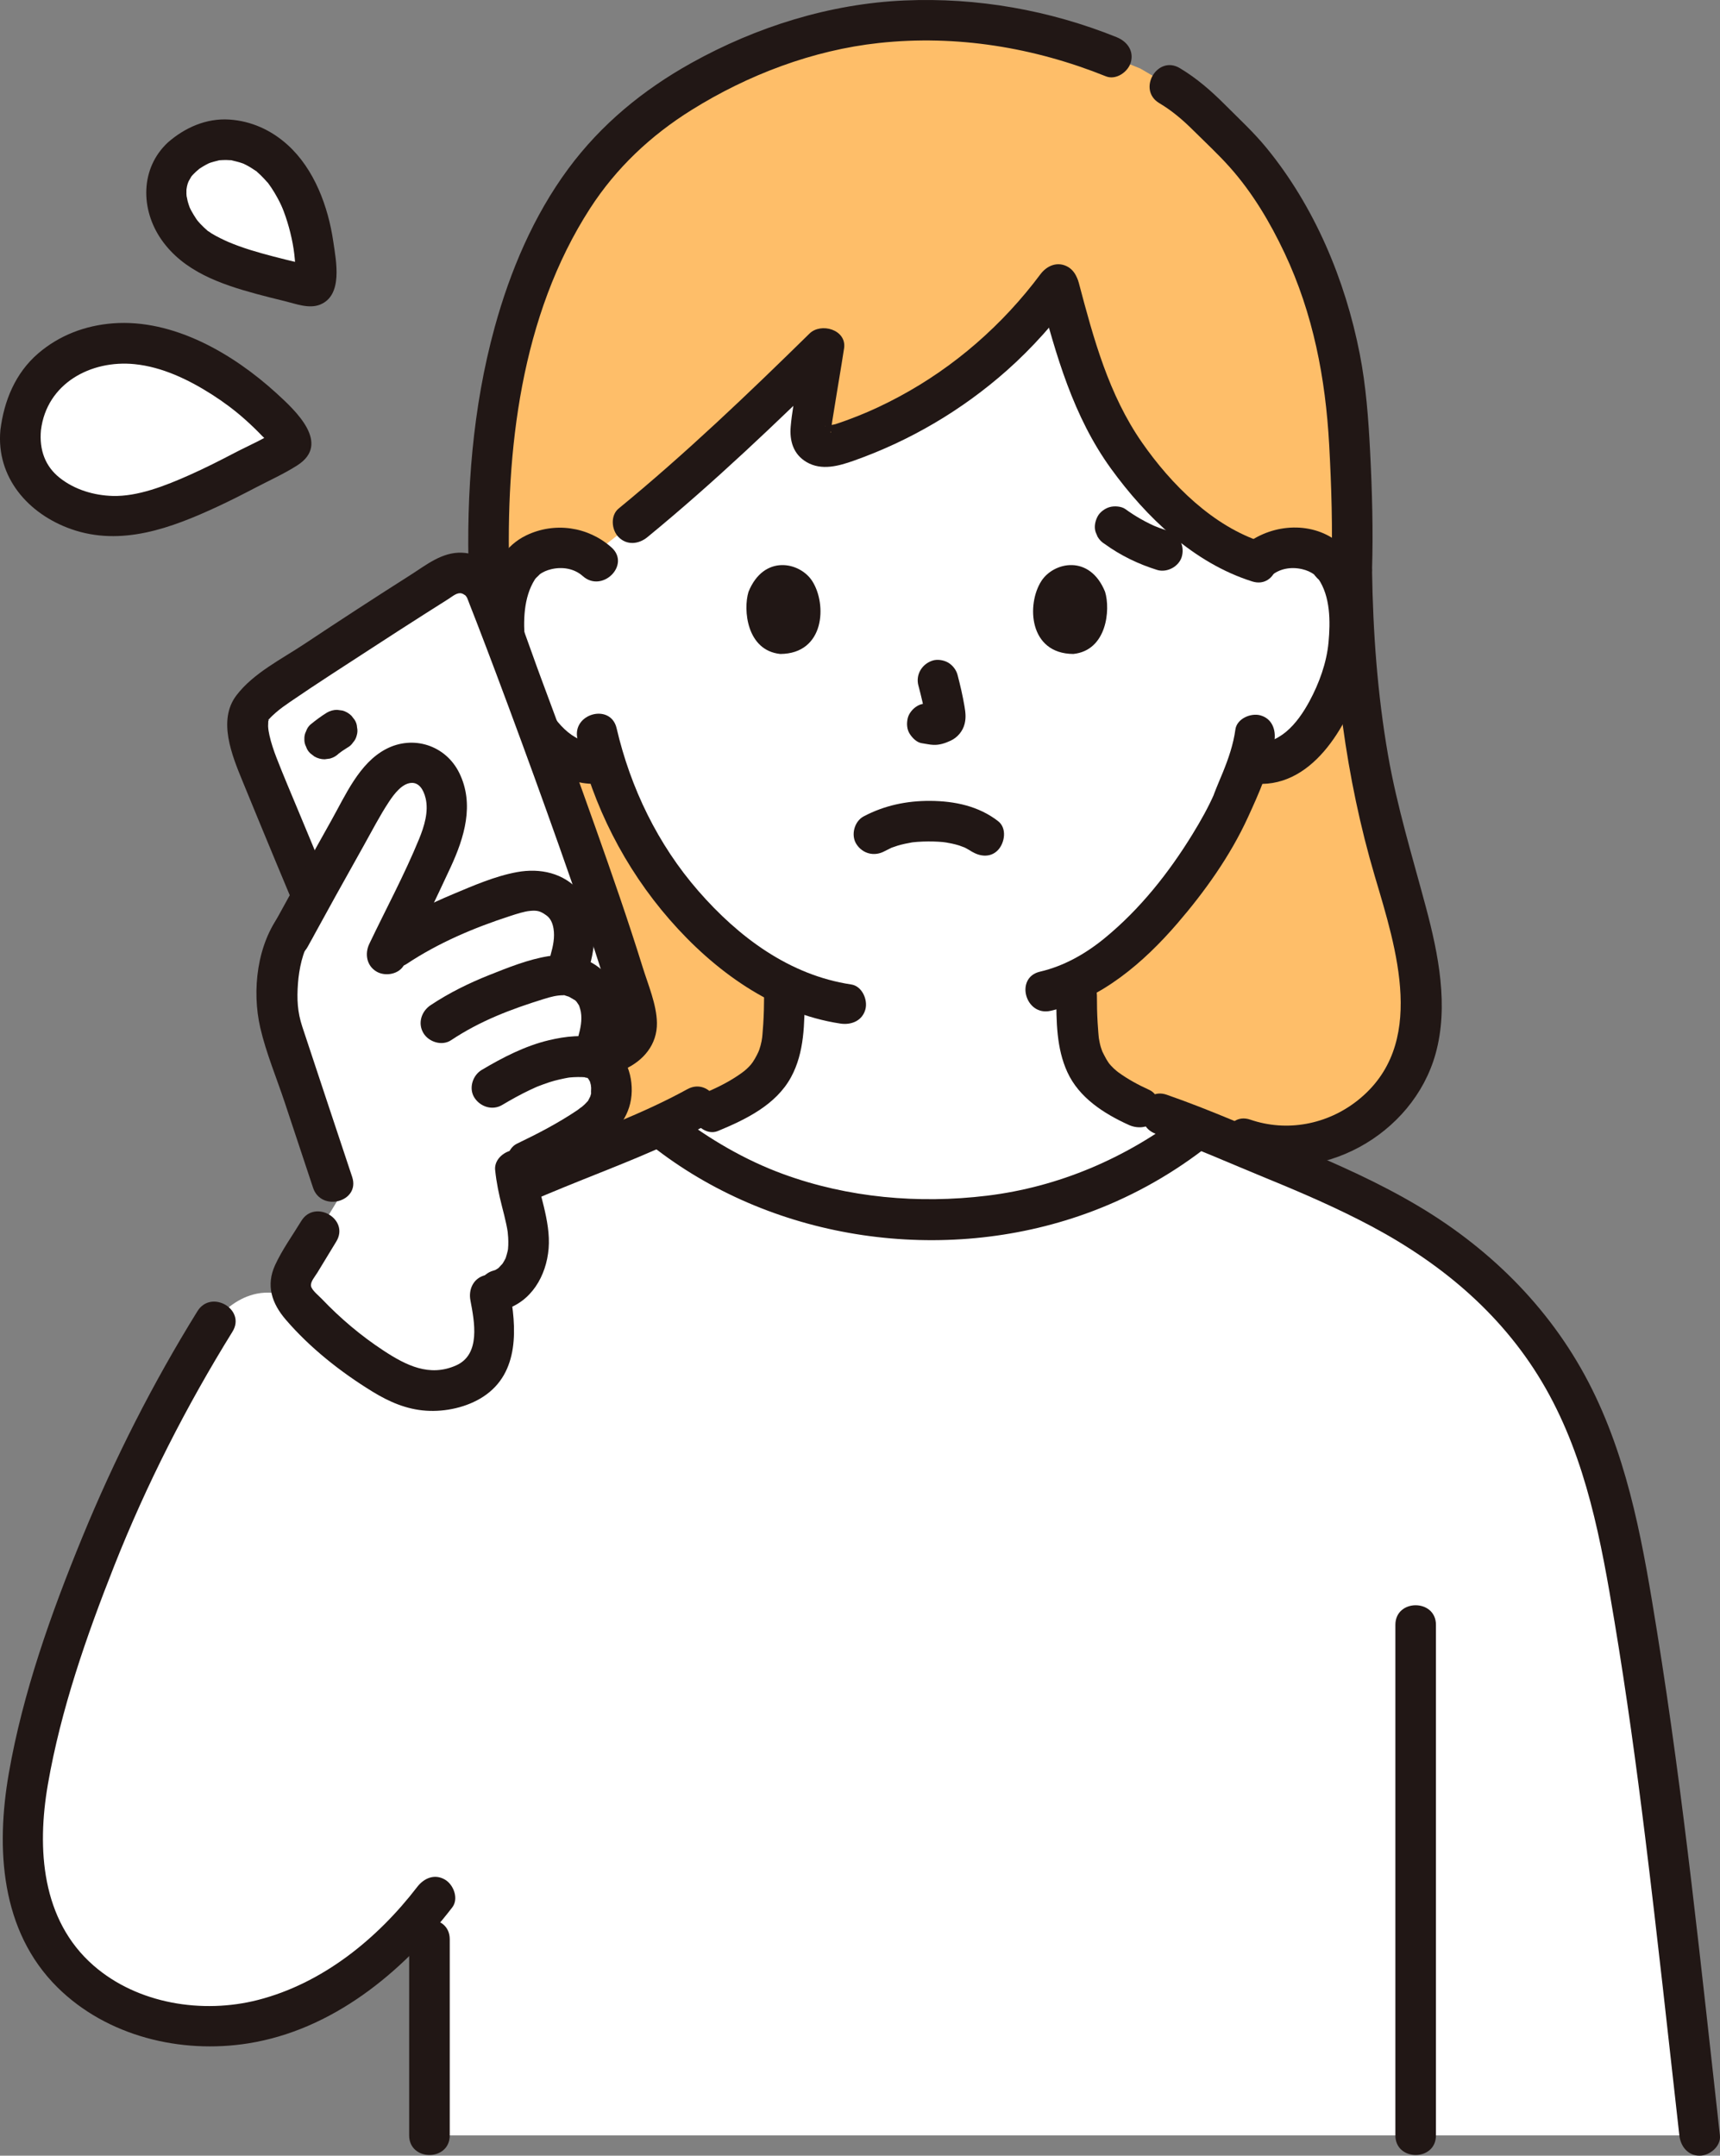 <?xml version="1.0" encoding="UTF-8"?><svg id="b" xmlns="http://www.w3.org/2000/svg" width="203.498" height="255.068" viewBox="0 0 203.498 255.068"><rect x="0" y="0" width="203.498" height="255.068" fill="#808080" stroke="none"/><defs><style>.d{fill:none;}.d,.e,.f,.g{stroke-width:0px;}.e{fill:#fff;}.f{fill:#febe69;}.g{fill:#211715;}</style></defs><g id="c"><path class="e" d="M2.447,50.885c.652-5.979,5.096-9.45,10.085-10.136,5.629-.773,11.398,2.011,15.807,5.274,1.745,1.291,3.358,2.758,4.834,4.349.353.381.492.529.829.924.549.644.7,1.292-.019,1.683-1.052.573-1.947,1.057-3.006,1.619-4.536,2.406-9.497,5.036-14.591,6.203-5.921,1.356-14.794-2.085-13.939-9.915Z"/><path class="e" d="M21.546,18.569c3.027-2.736,6.846-2.492,9.685-.589,3.202,2.147,4.871,6.161,5.634,9.804.302,1.442.459,2.913.489,4.385.007.353.011.49.004.842-.012.574-.228.971-.769.845-.792-.184-1.464-.342-2.254-.535-3.385-.827-7.086-1.731-10.195-3.437-3.614-1.983-6.559-7.73-2.594-11.314Z"/><path class="d" d="M135.607,12.051c-7.21-4.714-15.584-7.671-26.108-7.671-11.039,0-20.412,3.329-27.913,8.907-8.71,6.477-18.573,18.015-19.362,36.689-.189,4.463.38,9.578,1.729,14.767"/><path class="d" d="M155.074,64.743c1.349-5.462,1.919-9.661,1.703-14.767-.665-15.739-7.507-26.408-15.082-33.251"/><path class="e" d="M48.641,146.587c7.131-4.392,15.781-7.789,25.162-11.517,1.658-.708,3.001-1.291,4.204-1.842,9.898,7.977,20.702,11.046,32.03,11.046,10.969,0,21.89-2.999,31.692-10.766,1.08.46,2.21.95,3.82,1.6,13.7,5.56,27.7,10.8,36.95,24.07,5.17,7.42,7.897,15.658,9.583,24.897,3.751,20.546,5.708,39.167,9.007,68.593H50.81s0-14.576.002-27.391c-5.437,6.839-12.824,12.442-21.397,14.067-8.906,1.688-19.055-1.689-23.727-9.443-4.662-7.738-3.127-17.603-.772-26.321,4.489-16.626,11.426-32.592,20.518-47.226,0,0,3.98-5.695,9.98-2.362s13.227-7.404,13.227-7.404Z"/><path class="f" d="M147.286,134.796c8.121,2.893,17.472-2.091,20.079-10.187,2.136-6.634-.519-15.233-2.497-21.915-3.41-11.516-4.778-23.213-4.938-35.203.227-6.922-.256-15.128-.502-18.564-.854-11.911-6.216-25.212-13.932-32.605-3.072-2.944-4.137-4.442-7.123-6.189,0,0-1.728-1.012-3.457-2.023l-3.434-1.392c-6.382-2.587-13.03-4.305-22.473-4.305-15.482,0-29.261,7.976-35.376,13.83-10.144,9.712-16.578,27.451-15.766,51.912,0,16.579-1.359,28.534-3.262,35.333-1.294,4.651-2.401,12.396-2.447,17.122-.056,6.864,7.606,16.395,19.616,14.403"/><path class="e" d="M128.849,115.188c-.485.283-.976.546-1.472.786v1.832c0,1.193,0,2.015.129,3.892.083,1.072.166,2.228.564,3.272.527,1.368,1.248,2.561,2.394,3.494,1.377,1.109,2.782,1.886,4.299,2.57,0,0,4.327,1.953,6.424,2.898-.014.01-.029.021-.029.021-9.652,7.436-20.364,10.32-31.121,10.32-11.09,0-21.68-2.942-31.413-10.551,4.629-1.896,7.888-2.7,11.083-5.26,1.146-.934,1.867-2.126,2.394-3.494.397-1.045.481-2.2.564-3.272.139-1.877.13-2.699.139-3.892v-1.256c-4.601-2.212-8.85-5.789-12.576-10.249-4.509-5.396-7.157-11.191-8.672-16.088-1.998.465-4.137-.285-5.566-1.454-3.298-2.699-4.667-6.463-5.502-8.923-1.179-3.474-1.254-9.089.503-12.136.589-1.021,1.956-2.76,5.171-2.873,1.182-.042,2.524.246,3.67.994,8.675-6.435,18.673-15.848,27.641-24.656-.308,2.598-1.384,7.041-1.558,9.729-.07,1.08.16,1.455.98,1.843.633.23,1.56.103,2.187-.101,10.659-3.466,19.514-10.085,26.119-19.019,1.43,5.495,3.459,12.334,5.224,15.668,4.348,8.21,11.715,15.13,18.283,17.173,1.262-1.229,2.97-1.683,4.433-1.631,3.214.113,4.582,1.852,5.171,2.873,1.757,3.047,1.683,8.662.503,12.136-.835,2.46-2.203,6.224-5.502,8.923-1.359,1.112-3.359,1.845-5.272,1.522,0,0-.13-.022-.364-.061-.625,1.821-1.405,3.441-1.669,4.241-1.29,3.5-8.252,15.528-17.159,20.727Z"/><path class="g" d="M108.659,81.112c.335,1.276.656,2.571.847,3.877l-.086-.638c.023.179.033.355.015.535l.086-.638c-.013.083-.031.161-.059.241l.242-.573c-.025.056-.051.104-.085.155l.375-.486c-.04.048-.078.086-.127.125l.486-.375c-.098.063-.201.114-.307.163l.573-.242c-.169.071-.337.122-.518.151l.638-.086c-.163.019-.323.018-.486,0l.638.086c-.183-.026-.363-.07-.546-.095-.319-.1-.638-.114-.957-.043-.319.014-.617.109-.892.285-.498.291-.973.862-1.103,1.434-.14.614-.11,1.304.242,1.849.312.484.835,1.022,1.434,1.103.453.061.894.175,1.355.196.727.032,1.396-.194,2.044-.493.809-.373,1.443-1.123,1.658-1.993.183-.74.107-1.358-.019-2.1-.211-1.249-.5-2.487-.821-3.712-.152-.579-.588-1.133-1.103-1.434s-1.273-.429-1.849-.242c-1.25.404-2.018,1.651-1.676,2.952h0Z"/><path class="g" d="M88.558,70.024c-.647,2.104-.225,6.944,3.76,7.356,5.268-.032,5.548-5.883,3.775-8.634-1.452-2.253-5.721-3.189-7.535,1.279Z"/><path class="g" d="M130.744,70.024c.648,2.104.226,6.944-3.76,7.355-5.268-.032-5.549-5.883-3.775-8.634,1.452-2.252,5.721-3.189,7.535,1.279Z"/><path class="g" d="M84.928,133.829c3.308-1.368,6.875-3.091,8.662-6.373,1.603-2.944,1.59-6.38,1.614-9.651.009-1.256-1.11-2.458-2.4-2.4-1.308.059-2.39,1.054-2.4,2.4-.008,1.129-.028,2.256-.103,3.383-.027.403-.056.806-.092,1.208-.005.054-.066.662-.034.391.03-.249-.07.405-.067.391-.069.353-.159.701-.28,1.04-.058.164-.197.465-.049.143-.075.163-.151.324-.233.483-.146.283-.305.559-.481.823-.033.049-.378.491-.187.268.189-.221-.237.25-.228.24-.099.104-.202.205-.307.303.008-.008-.43.371-.28.249.169-.137-.289.213-.332.244-.159.113-.319.224-.482.332-.602.401-1.228.763-1.871,1.093-.337.173-.678.337-1.023.495-.139.064-.279.125-.419.187-.693.309.426-.172-.284.121-1.156.478-2.11,1.613-1.676,2.952.36,1.113,1.71,2.19,2.952,1.676h0Z"/><path class="g" d="M124.976,117.806c0,3.049.013,6.23,1.302,9.044,1.394,3.045,4.324,4.913,7.273,6.256,1.14.519,2.636.364,3.284-.861.556-1.053.359-2.728-.861-3.284-1.273-.58-2.505-1.241-3.639-2.065-.096-.07-.417-.333-.174-.129-.133-.112-.265-.225-.391-.345-.222-.21-.429-.435-.622-.672.212.26.077.095-.04-.082-.074-.112-.146-.225-.214-.341-.175-.293-.312-.599-.47-.9-.163-.311.11.34,0,.002-.06-.185-.135-.364-.19-.551-.102-.346-.166-.699-.229-1.053-.027-.173-.025-.158.007.045l-.025-.237c-.012-.157-.029-.314-.042-.471-.033-.392-.059-.784-.083-1.177-.063-1.06-.083-2.118-.083-3.179,0-1.255-1.104-2.458-2.4-2.4s-2.4,1.055-2.4,2.4h0Z"/><path class="g" d="M146.162,86.32c-.238,1.754-.815,3.421-1.477,5.056-.251.619-.522,1.231-.768,1.852-.09.227-.534,1.334-.216.606-.738,1.689-1.648,3.303-2.612,4.872-2.81,4.577-6.22,8.878-10.387,12.295-2.271,1.862-4.832,3.312-7.662,3.97-3.007.7-1.734,5.329,1.276,4.629,6.008-1.398,11.022-5.751,14.956-10.312,3.253-3.771,6.276-8.008,8.36-12.553,1.316-2.87,2.733-6.006,3.158-9.141.174-1.283-.309-2.577-1.676-2.952-1.119-.307-2.777.383-2.952,1.676h0Z"/><path class="g" d="M68.323,87.441c1.838,7.893,5.579,15.263,10.905,21.373,5.227,5.998,12.175,11.095,20.206,12.3,1.28.192,2.58-.321,2.952-1.676.311-1.133-.387-2.759-1.676-2.952-7.313-1.097-13.329-5.606-18.088-11.066-4.787-5.493-8.023-12.179-9.67-19.255-.7-3.007-5.33-1.734-4.629,1.276h0Z"/><path class="g" d="M72.343,64.771c-2.761-2.464-6.723-3.038-10.076-1.426-2.426,1.166-3.866,3.531-4.498,6.076-1.441,5.802.006,12.436,3.304,17.379,2.263,3.391,5.841,6.444,10.189,5.88,1.285-.167,2.4-.984,2.4-2.4,0-1.167-1.106-2.568-2.4-2.4-3.206.416-5.37-2.167-6.79-4.73-1.198-2.162-2.125-4.675-2.351-7.146s-.199-5.313,1.177-7.466c.093-.133.068-.107-.074.079.07-.087.143-.172.22-.253.061-.06.545-.511.36-.369.427-.327.902-.521,1.42-.645,1.3-.312,2.713-.088,3.726.815,2.299,2.051,5.705-1.332,3.394-3.394h0Z"/><path class="g" d="M150.353,68.165c1.013-.904,2.426-1.125,3.726-.815.515.122.997.321,1.42.645-.134-.103.766.913.453.464,1.465,2.104,1.454,5.098,1.23,7.545-.221,2.417-1.116,4.866-2.268,6.992-1.417,2.615-3.604,5.308-6.873,4.884-1.288-.167-2.4,1.223-2.4,2.4,0,1.436,1.109,2.232,2.4,2.4,7.094.921,11.411-6.78,13.184-12.501,1.577-5.089,1.564-12.963-3.303-16.329-3.337-2.308-8.028-1.698-10.963.921-2.31,2.061,1.095,5.446,3.394,3.394h0Z"/><path class="g" d="M55.466,68.153c-.006,6.941-.215,13.891-.866,20.804-.421,4.47-.989,8.899-2.142,13.271-1.471,5.58-2.428,11.367-2.668,17.139-.196,4.716,1.637,9.048,4.895,12.448,4.641,4.844,11.218,6.526,17.725,5.51,1.282-.2,1.992-1.805,1.676-2.952-.376-1.367-1.667-1.877-2.952-1.676-4.708.735-9.512-.699-12.852-4.068-.735-.741-1.225-1.333-1.763-2.159-.553-.849-1.056-1.812-1.31-2.512-.143-.393-.269-.793-.374-1.198-.061-.236-.111-.474-.163-.713-.008-.036-.115-.807-.058-.299-.121-1.063-.045-2.148.017-3.212.307-5.252,1.277-10.372,2.565-15.46,1.096-4.331,1.673-8.802,2.117-13.24.721-7.202.946-14.449.952-21.683.003-3.089-4.797-3.094-4.8,0h0Z"/><path class="g" d="M157.53,67.49c.181,12.239,1.656,24.455,5.135,36.214,2.521,8.522,6.263,19.973-2.08,26.535-3.594,2.827-8.335,3.724-12.66,2.242-2.929-1.003-4.186,3.631-1.276,4.629,9.534,3.266,20.514-2.781,23.198-12.421,1.573-5.652.339-11.789-1.138-17.323-1.605-6.016-3.425-11.906-4.493-18.057-1.251-7.204-1.777-14.513-1.885-21.819-.046-3.086-4.846-3.095-4.8,0h0Z"/><path class="g" d="M137.161,12.204c1.504.898,2.766,1.973,4.005,3.206,1.452,1.445,2.97,2.844,4.333,4.374,2.681,3.008,4.773,6.53,6.486,10.165,3.383,7.177,4.843,14.816,5.274,22.685.271,4.945.421,9.905.27,14.856-.095,3.09,4.705,3.087,4.8,0,.143-4.666.014-9.338-.224-13.999-.2-3.904-.479-7.791-1.233-11.634-1.718-8.767-5.356-17.437-11.045-24.375-1.495-1.823-3.225-3.419-4.887-5.085-1.64-1.645-3.356-3.143-5.358-4.338-2.659-1.587-5.076,2.561-2.423,4.145h0Z"/><path class="g" d="M132.12,4.402C124.163,1.197,115.612-.317,107.028.055c-8.842.383-17.529,3.107-25.239,7.403-5.706,3.179-10.669,7.252-14.557,12.514-4.109,5.562-6.876,12.1-8.701,18.741-2.625,9.547-3.375,19.574-3.065,29.441.097,3.081,4.897,3.095,4.8,0-.465-14.803,1.34-30.79,9.554-43.505,3.074-4.759,7.148-8.607,12.003-11.636,6.663-4.158,14.334-7.079,22.168-7.926,9.158-.99,18.344.517,26.853,3.945,1.203.484,2.637-.528,2.952-1.676.376-1.37-.469-2.466-1.676-2.952h0Z"/><path class="g" d="M49.852,148.66c5.369-3.284,11.143-5.838,16.957-8.216,5.706-2.334,11.523-4.443,16.937-7.422,2.707-1.489.288-5.636-2.423-4.145-5.32,2.927-11.036,4.976-16.636,7.285-5.91,2.437-11.794,5.011-17.258,8.353-2.631,1.609-.222,5.762,2.423,4.145h0Z"/><path class="g" d="M77.703,136.026c14.194,10.84,33.929,13.62,50.728,7.59,5.019-1.801,9.701-4.356,13.938-7.59,1.029-.785,1.572-2.067.861-3.284-.592-1.013-2.247-1.652-3.284-.861-6.772,5.17-14.703,8.572-23.185,9.6-8.081.979-16.425.246-24.088-2.556-4.529-1.656-8.723-4.123-12.547-7.044-1.031-.787-2.686-.16-3.284.861-.722,1.235-.172,2.494.861,3.284h0Z"/><path class="g" d="M123.007,34.731c1.923,7.272,3.975,14.566,8.445,20.73,4.17,5.75,9.786,11.155,16.699,13.337,2.953.932,4.216-3.701,1.276-4.629-5.901-1.863-10.864-6.849-14.315-11.812-3.947-5.677-5.729-12.29-7.478-18.902-.789-2.984-5.42-1.718-4.629,1.276h0Z"/><path class="g" d="M123.092,32.454c-4.454,5.969-10.16,10.963-16.724,14.486-1.6.859-3.244,1.643-4.934,2.308-.861.339-1.731.664-2.611.948-.062.02-1.203.241-1.219.261.148-.177.917.744.682.72-.088-.009,1.468-9.063,1.587-10.013.272-2.167-2.745-3.024-4.097-1.697-7.285,7.152-14.683,14.223-22.58,20.702-1.003.823-.853,2.541,0,3.394.992.992,2.389.825,3.394,0,7.898-6.478,15.295-13.55,22.58-20.702l-4.097-1.697c-.363,2.889-1.25,6.19-1.522,9.281-.152,1.725.308,3.312,1.881,4.234,1.776,1.04,3.816.458,5.609-.178,6.654-2.36,12.769-5.963,18.057-10.642,3.041-2.691,5.714-5.731,8.14-8.982.776-1.04.169-2.681-.861-3.284-1.225-.716-2.506-.181-3.284.861h0Z"/><path class="g" d="M23.362,155.142c-5.287,8.534-9.828,17.493-13.638,26.78-3.669,8.943-7.03,18.378-8.686,27.929-1.535,8.846-.99,18.618,5.756,25.297,5.85,5.792,14.575,7.898,22.563,6.632,9.925-1.573,18.193-8.339,24.152-16.093.79-1.029.158-2.688-.861-3.284-1.238-.724-2.491-.17-3.284.861-4.738,6.165-11.224,11.427-18.861,13.381-6.55,1.676-14.228.462-19.425-4.067-6.187-5.391-6.729-13.847-5.412-21.451,1.527-8.819,4.556-17.525,7.839-25.827,3.814-9.643,8.541-18.922,14.001-27.735,1.631-2.633-2.519-5.046-4.145-2.423h0Z"/><path class="g" d="M203.488,252.668c-2.23-19.901-4.256-39.852-7.443-59.629-1.579-9.8-3.216-19.631-7.661-28.614-4.54-9.173-11.751-16.448-20.497-21.67-4.656-2.779-9.617-4.986-14.614-7.072-5.037-2.103-10.081-4.358-15.237-6.15-2.924-1.016-4.18,3.619-1.276,4.629,4.443,1.544,8.762,3.493,13.115,5.274,4.223,1.728,8.417,3.542,12.444,5.691,8.502,4.538,15.766,10.705,20.563,19.161,4.829,8.513,6.557,18.101,8.143,27.636,1.41,8.478,2.578,16.993,3.629,25.523,1.445,11.728,2.718,23.477,4.034,35.22.144,1.288,1,2.4,2.4,2.4,1.185,0,2.545-1.104,2.4-2.4h0Z"/><path class="g" d="M48.41,229.458v23.21c0,3.089,4.8,3.094,4.8,0v-23.21c0-3.089-4.8-3.094-4.8,0h0Z"/><path class="g" d="M169.891,252.668c0-16.093,0-32.186,0-48.279,0-4.044,0-8.087,0-12.131,0-3.089-4.8-3.094-4.8,0,0,16.36,0,32.719,0,49.079,0,3.777,0,7.554,0,11.331,0,3.089,4.8,3.094,4.8,0h0Z"/><path class="e" d="M48.536,133.878c-5.327-12.852-14.798-35.355-17.995-43.227-.785-1.934-1.576-4.536-1.069-6.217.51-1.692,4.894-4.256,6.549-5.362,5.491-3.668,11.033-7.261,16.624-10.778,1.727-1.086,4.041-.362,4.81,1.527,2.728,6.699,15.215,40.188,17.77,50.504.374,1.51-.355,3.076-1.751,3.762l-21.352,9.79"/><path class="g" d="M50.85,133.24c-5.142-12.403-10.361-24.773-15.504-37.175-.883-2.129-1.796-4.25-2.63-6.4-.336-.866-.635-1.753-.838-2.66-.08-.357-.14-.706-.158-1.07-.008-.166.047-.951.018-.745-.044.311.16-.107.005.003-.183.13.087-.1.11-.125.244-.276.521-.527.798-.768.529-.461,1.104-.862,1.682-1.259,3.208-2.2,6.498-4.297,9.757-6.421,2.024-1.319,4.055-2.628,6.093-3.927.951-.606,1.903-1.21,2.857-1.812.525-.331,1.035-.809,1.582-.665.173.045.278.144.419.222.095.053.135.201.201.29.003.004-.119-.283-.041-.125.141.286.241.6.359.896.281.71.558,1.422.834,2.134.776,2.007,1.538,4.019,2.295,6.032,2.036,5.419,4.031,10.853,5.984,16.302s3.876,10.918,5.673,16.424c.689,2.112,1.363,4.229,1.973,6.365.197.69.583,1.545.604,2.265.018.606-.364.843-.857,1.083-6.76,3.292-13.687,6.276-20.522,9.41l-.632.29c-1.178.54-1.469,2.244-.861,3.284.708,1.21,2.101,1.403,3.284.861,6.863-3.147,13.726-6.294,20.589-9.441,2.209-1.013,3.837-2.918,3.798-5.486-.033-2.15-1.044-4.511-1.675-6.543-1.728-5.563-3.65-11.067-5.595-16.557-2.083-5.88-4.222-11.74-6.405-17.584-1.454-3.893-2.739-7.967-4.518-11.729-.886-1.875-2.811-3.129-4.883-3.211-2.339-.093-4.197,1.44-6.07,2.631-4.214,2.678-8.401,5.401-12.558,8.166-2.72,1.809-6.046,3.451-8.052,6.091-2.238,2.945-.51,7.118.723,10.131,5.161,12.613,10.486,25.158,15.723,37.739.605,1.453,1.209,2.906,1.811,4.359.496,1.196,1.591,2.05,2.952,1.676,1.131-.311,2.176-1.747,1.676-2.952h0Z"/><path class="e" d="M39.957,141.733l.058.175c-3.179,5.228-3.191,5.247-4.788,7.872-.436.716-.886,1.484-.869,2.322.02,1.016.718,1.879,1.404,2.629,2.881,3.145,6.217,5.873,9.872,8.071.751.452,1.52.883,2.341,1.19,2.087.781,4.457.707,6.541-.08.632-.239,1.245-.543,1.774-.964,1.358-1.08,2.037-2.838,2.182-4.567.158-1.874-.237-3.749-.583-5.589,2.269.077,3.931-1.832,4.436-3.891.422-1.72.164-3.533-.238-5.257-.431-1.851-1.028-3.677-1.13-5.579,3.118-1.467,5.372-2.564,8.335-4.485,2.166-1.405,3.421-2.87,2.951-5.692-.141-.845-.723-2.275-2.224-2.698l.701-1.875c.466-1.58.647-3.297.14-4.864-.508-1.567-1.735-2.511-3.386-2.984-.172-.049-.363-.08-.567-.089l.568-1.823c.48-1.628.667-3.397.144-5.012s-1.788-2.587-3.489-3.075c-1.028-.295-2.694.062-3.715.381-5.097,1.595-10.639,3.96-14.575,6.882,1.655-3.467,3.309-6.935,4.964-10.402,1.097-2.299,2.22-4.726,2.056-7.268-.165-2.542-1.652-4.887-4.198-4.827-2.567.061-4.288,2.572-5.555,4.806-2.789,4.92-5.542,9.861-8.256,14.823-2.18,2.783-2.491,8.975-1.555,11.795,2.018,6.081,4.037,12.161,6.055,18.242"/><path class="g" d="M33.243,108.058c-2.837,3.61-3.467,9.156-2.447,13.559.694,2.996,1.936,5.947,2.904,8.865,1.113,3.352,2.225,6.704,3.338,10.056.968,2.918,5.606,1.667,4.629-1.276-1.967-5.925-3.945-11.846-5.9-17.774-.577-1.749-.654-3.234-.511-5.164.12-1.608.569-3.84,1.381-4.872.8-1.018.993-2.401,0-3.394-.832-.832-2.589-1.025-3.394,0h0Z"/><path class="g" d="M36.405,112.022c2.181-3.992,4.384-7.971,6.612-11.936.984-1.752,1.908-3.565,3.018-5.241.605-.913,1.541-2.146,2.628-2.21.873-.051,1.431.725,1.693,1.82.376,1.575-.16,3.32-.775,4.822-1.726,4.216-3.926,8.293-5.888,12.404-.558,1.169-.323,2.591.861,3.284,1.047.612,2.723.314,3.284-.861,1.825-3.824,3.693-7.631,5.471-11.477,1.627-3.518,2.848-7.468,1.029-11.171-1.604-3.264-5.435-4.512-8.659-2.831-3.183,1.66-4.813,5.494-6.483,8.462-2.338,4.156-4.649,8.327-6.936,12.512-1.482,2.712,2.661,5.137,4.145,2.423h0Z"/><path class="g" d="M69.791,114.194c.814-2.907.863-6.304-1.205-8.716-1.88-2.193-4.68-2.787-7.416-2.287-2.599.475-5.18,1.604-7.605,2.622-2.736,1.15-5.401,2.455-7.877,4.1-1.078.716-1.542,2.119-.861,3.284.627,1.071,2.199,1.581,3.284.861,3.769-2.504,7.968-4.284,12.26-5.675.752-.244,1.642-.54,2.364-.604.832-.073,1.197.017,1.927.545.428.31.708.824.827,1.559.166,1.026-.05,2.051-.326,3.035-.834,2.979,3.795,4.251,4.629,1.276h0Z"/><path class="g" d="M73.036,123.954c.801-2.851.823-6.122-1.164-8.502-1.729-2.07-4.41-2.728-6.98-2.316-2.377.381-4.766,1.341-6.995,2.229-2.437.97-4.766,2.118-6.952,3.572-1.078.717-1.542,2.119-.861,3.284.626,1.07,2.2,1.582,3.284.861,3.447-2.293,7.045-3.658,10.98-4.88.87-.27,1.53-.436,2.282-.439.37-.002-.367-.158.208.019.065.02.61.205.459.143.03.012.751.438.75.437.133.111.242.254.39.499.072.146.08.141.025-.013l.086.242c.065.204.139.433.174.638.169.987-.047,1.999-.314,2.95-.837,2.979,3.793,4.25,4.629,1.276h0Z"/><path class="g" d="M58.585,138.454c.145,1.456.442,2.865.803,4.28.175.687.356,1.374.501,2.068.073.348.145.699.192,1.051-.04-.297.036.461.041.554.018.308.024.617.013.926-.006.176-.018.351-.035.526.031-.202.02-.154-.032.145-.068.289-.147.566-.236.848-.098.258-.097.257.003-.002-.044.093-.092.185-.143.275-.116.211-.242.416-.385.61.318-.432-.23.201-.301.275-.207.177-.202.178.014.003-.11.077-.223.148-.34.214-.245.122-.236.126.027.013-.127.048-.256.088-.387.122-1.206.345-2.078,1.71-1.676,2.952.397,1.227,1.659,2.046,2.952,1.676,3.273-.937,5.048-4.031,5.313-7.263.137-1.662-.185-3.37-.571-4.981-.176-.733-.374-1.46-.551-2.193-.094-.387-.183-.775-.26-1.166-.093-.474-.123-.707-.146-.935-.124-1.245-1.015-2.462-2.4-2.4-1.194.053-2.533,1.062-2.4,2.4h0Z"/><path class="g" d="M35.644,144.475c-1.036,1.703-2.262,3.398-3.094,5.21-1.109,2.414-.39,4.538,1.258,6.458,2.87,3.344,6.505,6.211,10.25,8.511,1.977,1.214,4.018,2.107,6.354,2.265,2.282.154,4.834-.399,6.762-1.658,4.334-2.829,3.95-8.231,3.11-12.68-.241-1.274-1.776-1.999-2.952-1.676-1.336.367-1.918,1.674-1.676,2.952.473,2.507,1.249,6.397-1.691,7.703-3.151,1.4-5.92-.005-8.564-1.736-2.688-1.76-5.145-3.839-7.359-6.165-.307-.322-1.126-.973-1.238-1.459-.118-.512.47-1.164.729-1.591.75-1.238,1.504-2.473,2.256-3.71,1.609-2.646-2.54-5.061-4.145-2.423h0Z"/><path class="g" d="M63.583,139.469c2.517-1.207,5.029-2.493,7.327-4.087,2.183-1.514,3.782-3.518,3.832-6.282.048-2.616-1.215-5.178-3.768-6.117-1.825-.671-4.178-.339-6.017.096-2.823.668-5.488,2.046-7.965,3.52-1.079.642-1.567,2.188-.861,3.284.7,1.086,2.129,1.548,3.284.861,1.071-.637,2.161-1.243,3.287-1.778.229-.109.459-.215.691-.317.096-.042.192-.085.289-.126-.43.184-.1.043-.01.009.442-.166.881-.336,1.331-.48.782-.25,1.57-.418,2.376-.566.264-.049-.287.035-.274.037.077.01.203-.023.286-.031.163-.015.326-.027.489-.036.334-.018.669-.021,1.004-.009.172.006.343.016.515.03-.603-.048.344.134.01.017-.36-.126.049.018.032.028l.072.044c.151.096.102.051-.148-.136.041,0,.146.136.178.162.405.333-.079-.014-.021-.073,0,0,.237.388.27.443.28.471-.081-.352-.001-.004.031.134.073.277.112.409.017.058.06.304.018.053-.052-.308.018.288.019.296.01.215-.03.449-.006.659.034.299.027-.223.036-.199.019.047-.051.266-.067.332-.022.091-.207.694-.086.332.108-.321-.141.227-.211.351-.279.492.218-.196-.062.097-.136.142-.265.287-.408.423-.149.141-.31.266-.461.403.435-.393-.218.148-.343.232-2.269,1.53-4.703,2.797-7.168,3.978-1.135.544-1.524,2.256-.861,3.284.752,1.166,2.07,1.443,3.284.861h0Z"/><path class="g" d="M40.107,89.137c.092-.075.186-.149.28-.222l-.486.375c.384-.297.784-.572,1.198-.826.28-.151.504-.357.673-.618.212-.232.355-.504.43-.816.1-.319.114-.638.043-.957-.014-.319-.109-.617-.285-.892l-.375-.486c-.299-.297-.652-.503-1.059-.617l-.638-.086c-.433.001-.837.111-1.211.328-.689.424-1.336.913-1.963,1.424-.234.217-.399.475-.496.772-.15.286-.219.594-.207.925-.012.33.056.639.207.925.097.298.262.555.496.772l.486.375c.374.217.778.326,1.211.328l.638-.086c.407-.114.76-.32,1.059-.617h0Z"/><path class="g" d="M104.609,100.74c.287-.151.576-.296.87-.434.512-.241-.518.184.07-.024.213-.075.424-.152.64-.218.585-.179,1.18-.291,1.781-.401-.337.061-.224.026.047-.003.175-.019.351-.035.526-.048.424-.031.85-.047,1.275-.049.397-.002.793.007,1.189.03.183.011.365.024.547.041.086.008.769.113.171.011.595.102,1.182.215,1.759.395.243.076.482.196.726.26-.061-.016-.507-.242-.23-.092.1.054.206.099.307.152.148.078.294.161.436.25.2.126.729.536-.024-.05.988.77,2.444,1.035,3.394,0,.79-.861,1.058-2.57,0-3.394-2.3-1.792-5.15-2.384-8.03-2.403-2.778-.018-5.422.535-7.878,1.832-1.112.587-1.542,2.227-.861,3.284.729,1.131,2.094,1.489,3.284.861h0Z"/><path class="g" d="M4.847,50.885c.682-5.519,5.901-8.314,11.067-7.798,3.279.328,6.399,1.834,9.143,3.583,1.392.887,2.709,1.869,3.941,2.967.702.626,1.379,1.28,2.03,1.959.266.277,1.039.887,1.125,1.274v-1.276l.046-.042.861-.861c-1.559,1.165-3.54,1.973-5.264,2.874-1.753.917-3.519,1.813-5.327,2.62-2.933,1.31-6.187,2.581-9.14,2.497-2.156-.061-4.469-.708-6.284-2.158-1.678-1.341-2.42-3.26-2.2-5.64.12-1.292-1.189-2.4-2.4-2.4-1.398,0-2.28,1.104-2.4,2.4-.518,5.605,3.309,9.934,8.363,11.718,5.949,2.1,11.88-.13,17.32-2.654,1.517-.704,3.008-1.463,4.49-2.239,1.647-.862,3.411-1.652,4.975-2.659,4.001-2.575-.26-6.491-2.48-8.517-5.1-4.657-12.181-8.817-19.337-8.275-3.28.249-6.352,1.408-8.857,3.558C1.815,44.141.476,47.418.047,50.885c-.159,1.289,1.217,2.4,2.4,2.4,1.429,0,2.24-1.108,2.4-2.4Z"/><path class="g" d="M23.243,20.266c.401-.352.31-.285.763-.563.211-.13.429-.242.648-.356.056-.029.424-.168.087-.042.368-.137.738-.222,1.117-.318.683-.173-.262.006.15-.026.263-.02.524-.032.788-.027.15.003.298.015.448.022.687.034-.419-.131.249.037.327.082.654.151.975.257.178.059.356.119.528.193-.396-.17.05.041.144.089.374.193.727.416,1.074.653.59.404-.267-.284.253.204.114.107.234.207.347.315.286.27.54.563.806.852.498.544-.123-.187.137.161.118.158.231.32.341.484.265.396.51.805.736,1.224.384.712.571,1.151.743,1.609.306.813.559,1.645.768,2.487.441,1.778.618,3.301.616,5.161,0,.543.016.077.033.08l1.941-1.291-.283-.066c-.439-.157-.933-.22-1.388-.33-.982-.238-1.964-.478-2.942-.734-1.793-.471-3.601-.982-5.308-1.712-.449-.192-1.381-.635-1.989-1.011-.131-.081-.262-.202-.401-.266-.313-.145.385.352-.06-.044-.303-.27-.601-.538-.876-.837-.093-.101-.179-.207-.272-.308-.172-.212-.175-.212-.009,0-.062-.083-.122-.167-.181-.253-.207-.32-.414-.636-.592-.974-.096-.182-.188-.368-.269-.558.166.388.002-.03-.05-.192-.042-.129-.08-.259-.115-.39-.031-.116-.177-.967-.104-.349-.039-.329-.052-.662-.037-.993.006-.136.144-.708.006-.15.048-.196.085-.389.145-.583,0-.002.244-.6.097-.284-.119.256.239-.388.275-.453.201-.365.091-.142.014-.046.194-.244.419-.461.646-.674.946-.886.895-2.499,0-3.394-.944-.944-2.445-.889-3.394,0-3.273,3.065-3.23,7.905-.768,11.462,2.622,3.787,7.017,5.294,11.293,6.458,1.102.3,2.212.572,3.322.843,1.312.32,2.851.936,4.163.416,2.757-1.093,1.903-5.187,1.574-7.455-.599-4.129-2.238-8.582-5.397-11.444-1.926-1.745-4.3-2.834-6.904-3.003-2.726-.176-5.268.956-7.283,2.723-.975.855-.874,2.52,0,3.394.968.968,2.417.857,3.394,0Z"/><path class="g" d="M138.176,62.808c-.595-.185-1.181-.398-1.756-.638l.573.242c-1.361-.576-2.65-1.304-3.845-2.173-.475-.345-1.307-.391-1.849-.242-.557.153-1.16.584-1.434,1.103-.294.557-.442,1.232-.242,1.849l.242.573c.213.361.5.648.861.861,1.863,1.354,3.977,2.369,6.174,3.053,1.199.373,2.671-.441,2.952-1.676.297-1.303-.393-2.553-1.676-2.952h0Z"/></g></svg>